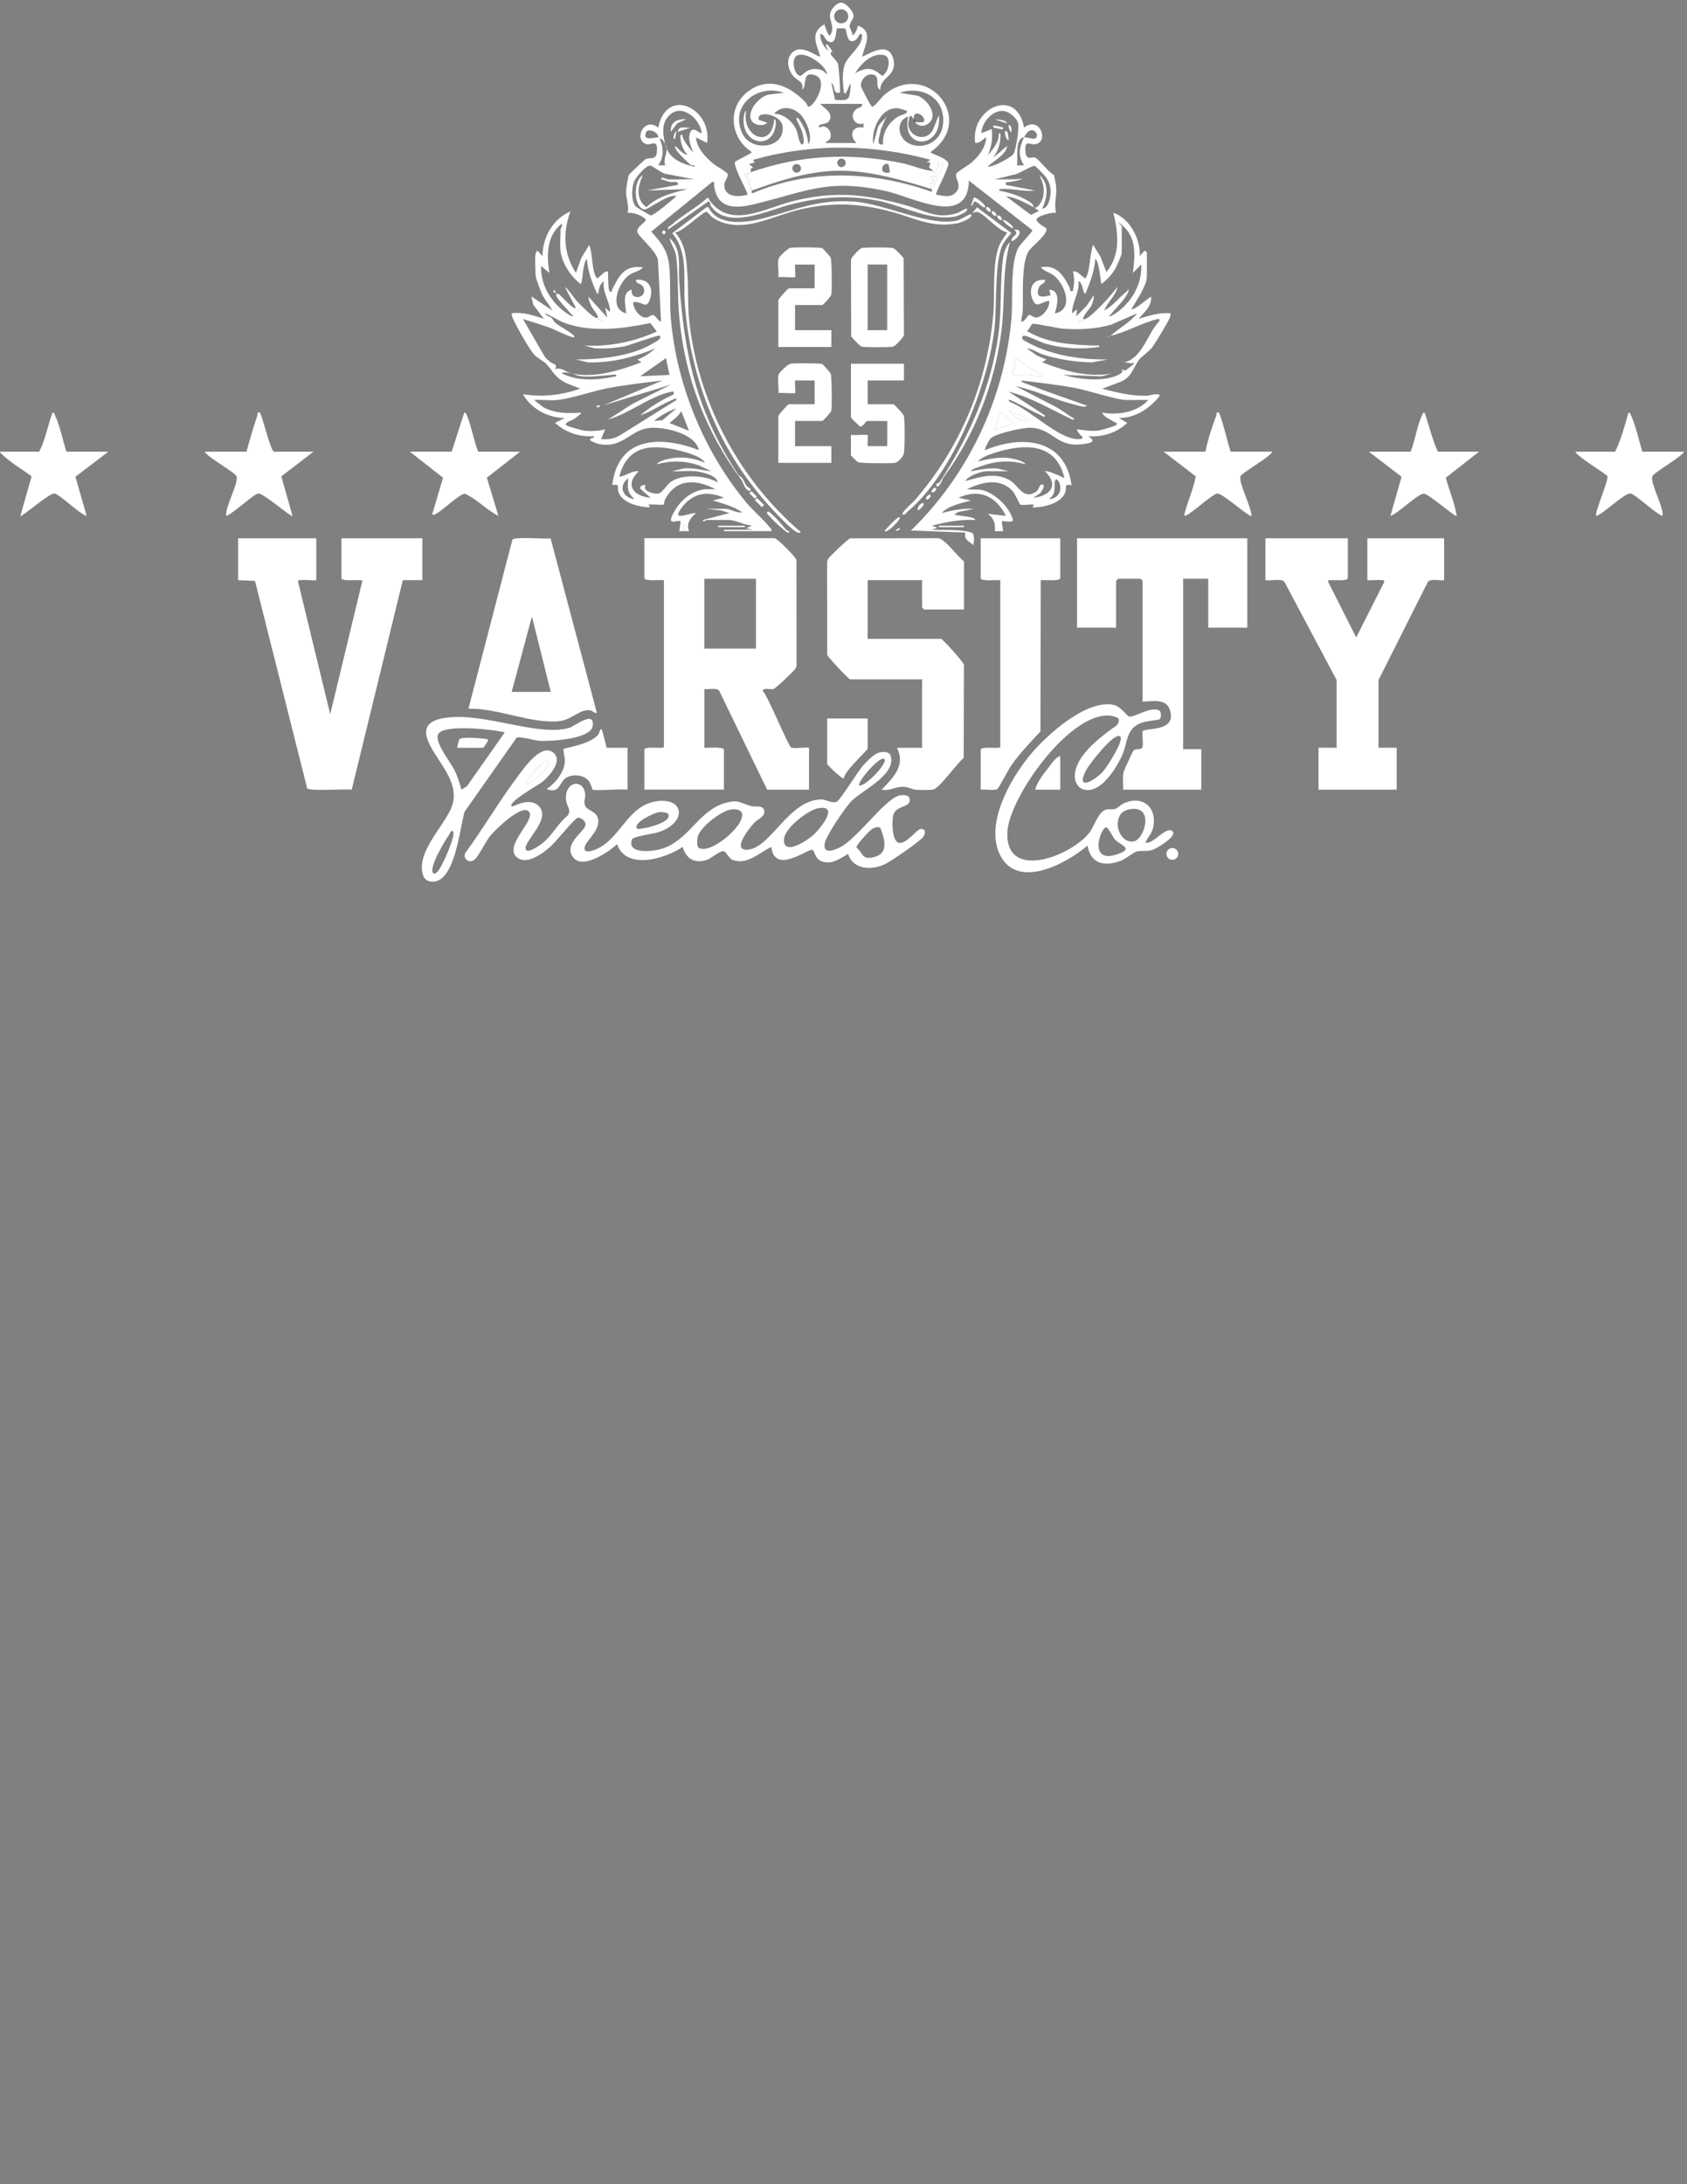 <svg viewBox="0 0 612 792" version="1.1" xmlns="http://www.w3.org/2000/svg" id="Layer_1">
  
  <rect x="0" y="0" width="612" height="792" fill="#808080" stroke="none"/>
  
  <defs>
    <style>
      .st0 {
        fill: #fff;
      }
    </style>
  </defs>
  <path d="M595.81,163.78h15.19c-1.29,2.12-11.12,7.59-11.58,8.95-.84,2.47,4.18,11.09,3.73,14.35-2.52-.73-9.92-7.97-11.67-8.13-2.19-.21-9.63,7.27-12.38,8.13-.77-1.03,4.19-12.11,4.08-14.34-.15-.72-10.9-7.01-11.68-8.96h14.43c2.16-4.41,3.49-9.41,4.82-14.18.69.05.8.74,1.03,1.24,1.71,3.75,2.77,8.94,4.03,12.94Z" class="st0"></path>
  <path d="M24.1,163.78h15.19l-11.92,9.09,4.06,14.21c-2.61-.71-9.86-7.93-11.66-8.12-1.99-.22-11.93,8.71-12.38,8.12l4.08-14.36c-3.87-2.88-8.44-5.4-11.68-8.94h14.43c2.26-4.38,3.11-9.52,4.82-14.18.7.05.8.74,1.03,1.24,1.73,3.79,2.71,8.92,4.03,12.94Z" class="st0"></path>
  <path d="M89.42,163.78c1.19-4.36,2.48-8.78,3.92-13.07.19-.57-.14-1.43.89-1.11.72.22,3.52,12.74,5.07,14.18h14.43l-11.68,8.96,4.08,14.34c-.46.58-10.62-8.3-12.38-8.13s-9.18,7.3-11.67,8.13c-.55-3.19,4.59-11.81,3.73-14.35-.5-1.46-10.33-6.74-11.58-8.95h15.19Z" class="st0"></path>
  <circle r="2.14" cy="309.63" cx="425.29" class="st0"></circle>
  <path d="M437.31,163.78c.84-4.27,2.35-8.97,3.92-13.07.21-.54-.16-1.44.88-1.12.71.22,3.67,12.41,4.31,14.18h15.19c-1.16,2.21-11.14,7.63-11.58,8.95-.79,2.37,4,11.21,3.98,14.34-.67.74-10.48-8.27-12.37-8.11s-9.17,7.2-11.68,8.12c-.61-.18-.15-1.11-.03-1.55,1.12-4.21,3.09-8.45,3.86-12.79l-11.68-8.96h15.19Z" class="st0"></path>
  <path d="M173.48,163.78h15.19l-12.05,9.44,4.2,13.86c-4.36-2.2-7.75-6.07-12.15-8.07-1.82,0-8,5.93-10.12,7.07-.61.33-.96.69-1.78.49l3.95-13.35-12.05-9.44h15.19l4.56-14.18c.67.06.82.72,1.04,1.23,1.6,3.84,2.4,8.98,4.02,12.95Z" class="st0"></path>
  <path d="M536.56,163.78l-12.05,9.44c1.2,4.63,3.24,9.14,3.94,13.86-.43.58-10.24-8.08-11.9-8.07-2.22,0-9.37,7.2-12.15,8.08l4.05-14.22-11.9-9.09h15.19c1.6-4.02,2.27-9.08,4.03-12.94.23-.5.34-1.19,1.03-1.24,1.62,4.69,2.79,9.72,4.82,14.18h14.94Z" class="st0"></path>
  <rect height=".51" width="9.11" y="190.63" x="340.59" class="st0"></rect>
  <path d="M281.09,195.18c1.05.23,7.64,6.82,7.84,7.86l.04,38c.06.61-.22,1.03-.51,1.52-.47.83-7.18,7.17-7.89,7.3-.97.19-4.18-.6-3.78.76,2.02,2.28,9.13,19.78,10.2,20.44.83.52,5.14-.2,6.5.08v15.19h-15.19l-17.46-35.97c-1.17-1.04-3.76-.29-5.32-.5v21.27c1.09.15,7.09-.51,7.09.76v14.43h-28.86v-14.43c0-1.5,6.97-.21,7.1-1.05v-60.49c-1.19-.15-7.1.52-7.1-.76v-14.43h47.35ZM274.25,209.87h-18.74v25.32h18.74v-25.32Z" class="st0"></path>
  <path d="M114.74,195.18v15.19c-1.85.17-4.04-.24-5.84,0-.73.1-.85-.29-.73.73l11.62,47.89,11.66-48.36c.02-.76-7.6.47-7.6-1.02v-14.43h29.37v15.19h-7.09l-18.54,76c-2.41-.43-15.26.67-16.16-.53l-18.92-75.18-6.14-.29v-15.19h28.36Z" class="st0"></path>
  <path d="M488.96,195.18v14.43c0,1.25-5.21.61-6.34.76-.7.09-.88-.28-.74.75l10.12,20.02,10.11-20.02c.14-1.02-.04-.65-.74-.75-1.65-.22-3.63.16-5.33,0v-15.19h27.85v15.19c-1.64.24-4.62-.58-5.83.5l-17.97,35.71v24.56h6.58v15.19h-28.36v-15.19h6.58v-24.56l-18.99-35.7c-1.39-1.15-4.95-.22-6.83-.51v-15.19h29.88Z" class="st0"></path>
  <path d="M452.5,195.18v32.41h-14.18v-17.73h-9.11v61.79h6.58v14.69h-28.36c.14-2.18-.32-4.44.24-6.6.14-.53,3.24-7.31,3.54-7.6.84-.82,2.56-.2,3.09-.96.75-1.07-.22-5.49.27-6.06,1.18-1.38,12.39.43,9.85-7.68-1.36-4.32-6.55-3.13-9.9-3.01v-43.81c0-.05-.71-.76-.76-.76h-8.1c-.05,0-.76.71-.76.76v16.97h-14.18v-32.41h61.78Z" class="st0"></path>
  <path d="M349.7,221.01h-14.43c-.05,0-.76-.71-.76-.76v-9.88h-19.75v21.27h26.59c.63,0,8.17,8.45,8.34,9.38l-.09,33.82c-2.35,1.87-8.64,10.73-10.89,11.4-1.05.31-5.24.26-6.49.12-1.85-.21-2.68-1.12-5.06-1.06-2.61.06-4.59,1.63-7.33,1.04,4.16-4.33,8.78-8.7,5.57-15.19h9.11v-24.82h-26.08c-.61,0-8.23-8.27-8.34-8.87l-.04-33.44c-.06-.61.22-1.03.51-1.52.47-.83,7.18-7.17,7.89-7.3l31.92-.04c2.59.35,6.96,6.66,9.34,8.38v17.47Z" class="st0"></path>
  <path d="M185.64,292.42c.35.34,5.83-3.38,9.38-.51,5.71,4.62-5.06,12.96-4.31,15.93.55,2.16,5.69-1.74,6.58-2.5,3.25-2.76,5.25-6.9,8.63-9.6,1.45-1.85-.24-3.5-.5-5.12-1.14-7.19,6.16-8.63,6.86-2.77.2,1.65-.72,2.79.06,4.45.82,1.74,4.27,1.76,4.68,4.98.53,4.15-4.76,7.7-4.98,10.18s4.14.59,5.15.06c8.26-4.37,10.83-15.51,20.99-16.98s11.2,7.78.61,11.24c-1.89.62-9.13,1.45-9.53,2.62-1.9,5.48,7.47,4.34,10.54,3.45,10.03-2.89,13.5-13.91,23.31-16.7,4.87-1.38,5.33.06,9.49,1.16,1.42.37,4.08-.5,4.62,1.49.61,2.21-2.42,3.24-3.74,4.69-1.75,1.92-8.35,10.26-2.07,9.6,8.34-.88,14.72-17.94,26.41-18.22,2.02-.05,4.02,1.68,5.8.79,1.22-.61,7.54-10.85,9.36-12.93,1.26-1.44,4.06-4.36,5.82-4.82,1.47-.39,3.85-.54,4.35,1.24,1.94,6.94-10.61,12.48-14.45,16.52-2.16,2.27-9.2,12.55-9.55,15.32-.48,3.83,3.25,2.4,5.43,1.33,6.65-3.24,16.75-18.28,22.12-18.94,1.91-.23,3.74.1,3.25,2.25s-4.87,1.59-5.85,4.8c-.64,2.08-.59,9.78,2.07,10.19s6.34-4.74,7.65-4.99c1.99-.38,2.16,1.53.98,2.98-1.38,1.69-11.37,8.56-13.62,9.67-4.83,2.39-11.69,2.14-13.52-3.64-2.72,1.55-5.34,3.61-8.73,2.93-3.55-.71-3.21-4.1-4.23-4.42-1.58-.49-13.69,9.17-14.88-1.04-4.31,1.96-8.43,6.46-13.7,4.84-1.87-.58-2.56-3.29-3.75-3.32-1.44-.04-4.55,2.85-6.34,3.31-4.45,1.15-7.05-.68-8.38-4.83-6.35,4.25-20.4,8.59-23.79-1-2.92,2.72-12.14,9.08-15.68,5.05-4.29-4.89,3.83-9.45,4.22-12,.2-1.34-1.52-2.69-2.73-2.66-1.02.02-7.95,8.62-9.6,10.13-2.73,2.51-8.78,7.24-12.46,4.33-5.19-4.11,6.64-13.37,4.38-16.53-2.42-3.39-12.54,6.66-14.17,8.69-1.54,1.91-4.26,7.43-5.62,8.56-1.86,1.56-4.36-.15-3.42-2.36,6.62-8.98,12.26-18.76,18.96-27.67,2.21-2.94,8.69-12.47,13.06-8.68,3.48,3.02-1.6,8.54-4.08,10.57-1.11.92-12.69,7.34-11.1,8.9ZM320.84,275.21c-1.46-1.47-10.13,8.53-9.11,9.62,2.41.32,10.46-8.26,9.11-9.62ZM198.8,276.22c-1.44-1.49-7.72,6.53-8.1,8.1.91.81,9.66-6.48,8.1-8.1ZM296.91,293.05c-3.76.63-12.35,7.26-12.51,11.33-.24,6.15,8.2.49,10.34-1.33,2.49-2.12,10.14-11.33,2.16-10ZM265.01,293.55c-3.59.67-11.41,6.52-11.99,10.3-.13.86-.28,3.04.44,3.54,3.87,2.7,16.45-7.6,15.76-12.17-.28-1.81-2.73-1.95-4.2-1.68ZM242.3,295c-.26-.39-2.51-.6-3.18-.53-1.74.17-9.9,4.01-7.91,6.05.48.49,13.41-2.06,11.09-5.52ZM319.24,300.11c-.72-.45-2-.03-2.74.4-1.02.59-5.92,5.81-5.82,6.83,2.29,1.62,1.86,4.35,5.61,3.62,3.64-.7,4.85-2.43,4.49-6.07-.08-.76-1.17-4.55-1.54-4.79Z" class="st0"></path>
  <path d="M384.64,195.18v14.43c0,1.27-5.9.61-7.09.76l-.1,54.85c-3.74,4.04-7.61,8-10.74,12.56-.88,1.29-4.44,8.07-4.85,8.32-1.22.74-4.53-.02-6.08.25v-14.43c0-1.5,6.97-.21,7.1-1.05v-60.49c-1.19-.15-7.1.52-7.1-.76v-14.43h28.86Z" class="st0"></path>
  <path d="M162.73,260.15c13.64-1.54,32.74,7.03,43.77,3.77,1.99-.59,9.38-6.6,8.51-.65-.71,4.86-15.9,5.63-19.5,5.34-1.77-.14-7.17-1.78-8.13-1.06l-18.84,26.77c-1.72,6.23-3.07,20.3-8.56,24.36-2.23,1.65-5.65,1.43-6.54-1.42-2.49-7.96,7.04-17.13,10.1-23.89,4.16-9.2-4.74-16.68-8.06-24.24-2.83-6.41,1.37-8.33,7.25-8.99ZM183.1,265.59c-4.05-1.13-21.94-3.03-24.06.49-1.72,2.85,4.49,10.38,5.92,13.34,1.03,2.12,1.79,4.65,2.45,6.93l2-1.28,13.69-19.48ZM164.36,301.54c-.7-.92-1.13.69-1.31.95-1.35,1.91-7.97,12.58-5.77,14.24.95.2,1.22-.48,1.73-1.05,1.5-1.71,6.41-12.75,5.36-14.14Z" class="st0"></path>
  <path d="M215,286.35c-.15-.1-.68-2.37-1.51-3.3-1.82-2.04-5.36-2.43-7.79-1.2-2.95,1.51-2.39,6.27-7.41,4.24,3.26-2.1,6.46-6.1,6.62-10.13.04-1.03-.66-4.12-.53-4.29.41-.56,9.71-1.65,12.67-5.33.45-.56.78-3.43,1.51-1.03.58,1.91.98,3.92,1.51,5.84h7.6v15.19c-1.89-.39-11.89.51-12.66,0Z" class="st0"></path>
  <path d="M314.76,260.52v10.89c0,.7-8.66,8.31-8.62,10.89-.53.37-6.07-4.91-6.07-5.31v-16.46h14.69Z" class="st0"></path>
  <path d="M198.8,276.22c1.56,1.61-7.19,8.91-8.1,8.1.37-1.56,6.66-9.58,8.1-8.1Z" class="st0"></path>
  <path d="M199.75,195.25l16.78,63.24c-.97.17-1.53-.74-2.39-.91-3.46-.69-6.78,3.41-11.08,3.9-10.08,1.16-22.72-4.84-33.12-4.5l15.94-61.29c.84-1.12,11.72-.24,13.87-.43ZM199.81,250.89l-6.84-27.35-7.34,27.35h14.18Z" class="st0"></path>
  <path d="M405.25,262.9c1.23-1.92.76-2.66-1.33-3.17-14.52-3.53-38.02,29.24-38.48,42.14-.66,18.17,24.04,8.14,30.06-.36,1.46-2.06,2.82-6.69,5.36-7.81,1.18-.52,2.46-.07,3.67-.38.89-.23,2.04-1.53,3.07-2,6.85-3.14,12.27,1.36,10.75,8.73-.46,2.26-2.08,3.55-2.81,5.54,2.91.6,7.29-5.95,9.64-4.32,2.48,1.72-5.76,6.54-7.25,6.97-2.12.61-3.82.06-5.56.52-1.17.31-3.95,2.65-5.77,3.35-5.78,2.23-10.88,1.22-12.08-5.49-7.53,6.43-25.07,16.03-31.56,3.71-5.9-11.2,3.39-27.62,10.56-36.36,5.93-7.23,20.46-20.46,30.51-18.38,2.46.51,4.94,4.19,5.67,4.27,1.96.21,8.25-4,10.93-2.14.73.51.73,2.61,0,3.1-.31.21-4.91.7-6.38,1.22-5.92,2.1-4.93,6.87-7.24,12.01-1.58,3.52-4.6,8.2-7.67,10.56-5.73,4.41-11.2.55-8.86-6.33,2.09-6.16,9.59-11.71,14.77-15.35ZM406.42,267.1c-1.99-2.09-11.42,10.24-12.41,12.15-4.07,7.89,3.18,3.9,6.33.25,1.31-1.52,7.43-10.99,6.08-12.39ZM409.31,293.55c-6.51,1.5-3.96,12.38,1.89,11.56,4.08-.57,7.95-13.83-1.89-11.56ZM401.12,300.03c-1.92.41-6.26,13.05,3.78,9.86,6.96-2.21,1.64-3.26-.5-5.57-.83-.9-2.27-4.51-3.28-4.3Z" class="st0"></path>
  <path d="M384.64,274.19v12.16h-9.11c.68-2.74,3.06-5.79,4.86-8.05,1.12-1.41,2.52-3.79,4.25-4.1Z" class="st0"></path>
  <path d="M165.89,271.15c-.12-.1.57-2.8.75-3.05.83-1.12,8.62-.41,10.39.01.35.39-1.6,3.04-1.77,3.04h-9.37Z" class="st0"></path>
  <path d="M312.59,89.94c1.02-.3,10.42-.3,11.44,0,.57.17,3.63,3.23,3.8,3.8l.09,27.74c-.17.87-3.09,3.97-3.89,4.21-1.02.3-10.42.3-11.44,0-.57-.17-3.63-3.23-3.8-3.8l-.09-27.74c.17-.87,3.09-3.97,3.89-4.21ZM314.76,95.92v23.8h7.09v-23.8h-7.09Z" class="st0"></path>
  <path d="M327.93,131.88v6.08h-13.17v8.61h9.37c.29,0,3.63,3.52,3.79,4.32.37,1.91.32,11.1.04,13.18-.18,1.38-1.91,3.49-3.33,3.76s-12.48.17-13.4-.25c-.25-.11-2.54-2.34-2.54-2.52v-7.34c.96.16,5.86-.22,6.08,0,.18.18-.13,3.31,0,4.05h7.09v-9.12h-7.34c-.34,0-1.53,2.15-2.46,1.99-.23-.04-3.36-3.02-3.36-3.26v-19.5h19.24Z" class="st0"></path>
  <path d="M288.43,152.64v9.12h13.17v6.08h-19.24v-16.97c0-.46,3.51-4.3,3.8-4.3h9.37v-8.61h-7.09c-.13.8.19,4.37,0,4.56-.22.21-5.12-.16-6.08,0,.28-1.99-.43-4.92.11-6.74.24-.8,3.34-3.72,4.21-3.89,1.23-.24,10.54-.22,11.54.08.33.1,2.98,3.14,3.12,3.46.42.92.52,12.02.25,13.4-.15.77-3.02,3.81-3.28,3.81h-9.87Z" class="st0"></path>
  <path d="M288.43,110.61v9.12h13.17v6.08h-19.24v-16.97c0-.46,3.51-4.3,3.8-4.3h9.37v-8.61h-7.09c-.13.8.19,4.37,0,4.56-.22.21-5.12-.16-6.08,0,.28-1.99-.43-4.92.11-6.74.24-.8,3.34-3.72,4.21-3.89,1.23-.24,10.54-.22,11.54.08.33.1,2.98,3.14,3.12,3.46.42.92.52,12.02.25,13.4-.15.77-3.02,3.81-3.28,3.81h-9.87Z" class="st0"></path>
  <path d="M352.23,77.69c1.22,1.2-3.85,3.06-4.63,3.21-9.53,1.92-15.56-1.8-24.12-4.09-11.74-3.13-21.1-3.58-33.03-.91-10.26,2.3-21.77,9.59-31.87,3.01-.69-.45-1.85-2.09-2.3-2.13-1.24-.1-9,7.63-11.4,7.48,4.03,4.35,4.17,10.33,4.55,15.95.34,5.03.02,10.13.52,15.18,2.94,29.8,17.86,58.16,40.5,77.5-.17.58-1.11.21-1.51-.01-2.25-1.26-6.93-6.24-8.88-8.34-19.09-20.53-29.6-46.77-31.64-74.72-.62-8.47,1.43-18.33-4.54-25.26l12.41-9.41.73-.02c3.19,6.71,12.66,5.79,18.75,4.31,12.44-3.03,20.37-7.31,34.17-6.33,11.31.81,28,9.45,37.64,6.74.94-.26,4.43-2.4,4.65-2.19Z" class="st0"></path>
  <path d="M327.43,186.57c-.64-.64,3.73-4.39,4.31-5.05,16.5-18.89,26.44-42.54,28.6-67.62.62-7.24-.44-18.36,2.1-24.75.71-1.78,1.98-3.27,2.97-4.87-3.45-.61-7.83-6.42-10.66-7.36-.79-.26-1.27.19-2,.26l1.7-1.99,12.46,9.33c-1.12,1.21-2.53,2.88-3.23,4.35-2.89,6.01-2.07,22.02-2.84,29.57-2.13,20.92-15.18,53.45-31.64,67.11-.57.47-.82,1.23-1.77,1.01Z" class="st0"></path>
  <path d="M350.71,75.66c1.02.98-3.41,2.69-4.02,2.81-9.26,1.86-19.2-3.95-28.28-5.7-11.14-2.16-20.8-1.37-31.71,1.41-7.8,1.99-22.54,9.25-28.67.72-.65-.9-.14-2.1-1.22-1.75l-14.46,10.1c-.26-1.09.61-1.12,1.15-1.63,3.97-3.61,9.31-6.31,13.27-10.01,7.48,12.26,20.81,3.74,31.14,1.25,15.33-3.7,25.99-2.47,40.91,1.63,6.59,1.81,10.82,5.09,18.24,2.83,1.46-.45,2.27-1.39,3.64-1.67Z" class="st0"></path>
  <path d="M342.29,173.08c-.32.43-1.99,5.17-2.71,2.61.29-.46,1.09-.53,1.35-.93,10.71-16.55,18.85-34.54,21.37-54.35,1.14-8.96.4-18.55,1.63-27.24.22-1.55,1.21-4.37,2.48-5.36-2.94,10.35-1.76,21.42-3.1,32.09-2.39,19.09-9.66,37.91-21.02,53.17Z" class="st0"></path>
  <path d="M267.85,172.21c.25.37,1.03.66,1.48,1.29.98,1.4.96,2.73,2.89,3.71.19.99-.36.98-1.02.51-1.27-.89-1.48-2.67-2.19-3.63-13.01-17.57-20.53-37.15-22.6-59.19-.67-7.11-.26-14.72-1.07-21.72-.33-2.8-1.91-4.35-2.47-6.89,4.62,4.04,3.17,10.17,3.52,15.47,1.81,27.1,6.37,47.57,21.47,70.45Z" class="st0"></path>
  <path d="M331.98,44.26c-.26-.36-.47-.41-.51-1.01.38.41.45.99.51,1.01Z"></path>
  <path d="M194.24,92.12c.02-.13.62-1.34.76-1.26l1.77,2.02c.15-6.94,3.69-13.34,10.13-16.21-2.76,7.86-2.53,15.17,2.04,22.28l1.93-5.41,2.88-4.72c1.27,2.9.88,9.2,2.52,11.65.57.85.55.3,1.02,0,.96-.64,1.8-2.2,3.29-2.02-.02,1.13.05,6.53.51,7.09.81.97.87-.36,1.06-.72,2.55-5.01,4.47-8.78,11.09-7.88-1.21,1.49-3.46,1.66-5.03,2.81-3.92,2.87-7.51,12.17-1.05,13.89-.14-2.88-1.75-7.63,2.03-8.61-.73,4.04,5.57,3.27,4.35-.53-.67-2.1-2.87-1.17-2.83-3.01,4.22-.56,6.36,2.46,5.23,6.49-1.36,4.84-2.75,1.01-6.24,1.61-.06,2.27,2.34,5.77,4.77,5.57.91-.07,1.81-1.07,2.49-.94.84.16,1.84,2.2,2.85,2.46l-1.12-22.42c-.71-3.51-7.36-8.69-7.51-10.27-.19-1.95,3.34-3.36,3.07-4.52-1.79-1.54-4.23-2.41-6.59-2.29.72-2.76-.63-4.9-.53-7.86.03-1.05.66-5.18,1.05-5.93.19-.37,5.69-5.53,6.08-5.7,1.66-.72,3.77.5,4.04-2.59.43-5.01-1.94-2.36-3.68-2.81-4.9-1.27-1.16-10.23,4.18-6.01,3.04-15.16,19.61-6.94,17.73,5.57l-4.04-2.02c.23,3.72,3.34,7.07,6.07,9.38,1.11.94,4.95,3.02,5.36,3.79.49.94-1.1,2.66-1.16,3.87-.22,4.6,5.13,4.75,8.46,3.71-.68-2.47-5.03-9.74-4.6-11.83.09-.42,6.1-3.07,6.11-3.62-8.06-5.17-9.05-16.54-.97-22.25,7.49-5.29,14.97-1.5,20.51,4.26.72.75.54,2.13,1.76,1.29,2.38-1.63,6.36-9.73,1.52-11.2s-2.55,3.73-4.57,5.36c.69-3.13-1.61-3.25-3.04-4.81-2.24-2.45-3.08-6.9-.04-9.15,3.5-2.58,9.01,2.45,9.65,1.8-1.38-4.67-3.81-8.51,1.52-11.64.06.58,1.45,4.48,2.03,4.05,2.51-3.57-1.85-6.53,1.01-9.88,2.15-2.53,3.61-2.64,5.86-.27,3.58,3.77.24,4.5.26,6.86,0,.97,1.2,2.11.98,3.29,1.2-.6,1.73-2.32,2.03-3.54,5.66,1.98,2.58,7,1.51,11.14.58.58,9.88-6.92,11.44,1.51,1.08,5.81-4.84,5.83-4.87,10.65-2.1-.98.15-4.76-2.38-5.49s-4.8,1.79-4.61,4.09c.07.77,3.62,7.23,3.97,7.47.63.44,3.65-3.56,4.54-4.31,15.46-12.88,33.6,9.05,16.73,20.77-.02.63,6.09,2.14,6.47,4.12.3,1.54-4.89,10.83-4.45,11.32,2.29.37,4.87,1.27,6.85-.49,3-2.67-.29-5.7.47-7.1.39-.73,4.48-3.11,5.58-4.07,2.78-2.43,4.96-5.29,5.33-9.1-1.35.65-2.35,2.22-4.04,2.02-1.9-12.46,14.96-20.64,17.73-5.57,5.88-4.52,9.3,5.62,3.77,6.07-1.76.14-3.68-1.91-3.26,2.75.3,3.42,2.45,1.63,3.53,2.06,1.23.49,4.96,5.51,6.84,6.36.2,1.39.66,2.92.76,4.3.26,3.33-.87,6.41,0,9.36-1.32-.3-6.82,1.15-7.09,2.3-.3,1.27,3.34,3.11,3.48,3.35,1.02,1.73-5.16,6.54-6.23,8.07-2.95,4.22-2.04,16.42-2.29,22.02-.06,1.29-.6,2.48-.52,3.78,1.29.03,2.31-2.38,2.83-2.5.61-.15,1.55.94,2.48.95,2.38.02,5.21-3.7,4.81-6.05-2.68.23-4.46,2.78-5.82,0-1.92-3.9-.47-8.08,4.3-7.59.04,1.63-1.72,1.16-2.3,3.01-1.23,3.87,1.62,3.2,4.33,2.55l-.51-2.02c4.31.28,2.94,5.72,2.03,8.6,7.01-1.21,3.83-10.42-.27-13.66-1.64-1.29-3.55-1.53-4.8-3.05,5.78-1.06,8.28,2.98,10.5,7.49.34.68-.32,1.39,1.14,1.11.43-2.53.73-4.55,0-7.09,1.66-.26,2.64,1.32,3.81,2.02.4.24.49.91,1.01.01,1.47-2.53,1.3-8.73,2.52-11.66l2.72,4.37,2.1,5.5c5.24-6.47,4.3-13.97,2.53-21.53,6.07,2.2,9.75,9.35,9.62,15.7l1.51-1.78c.28-.5,1.02.46,1.02.51v8.61c0,3.55-3.89,8.81-5.57,11.9.79.66,6.06-3.97,7.08-4.55.41,3.43-2.57,5.79-4.55,8.1,3.82-1.07,7.59-2.46,11.64-2.02.04.41.02.76-.1,1.16-.45,1.47-5.4,9.65-6.56,11.16-1.31,1.7-4.04,3.48-4.82,4.55-1.9,2.6-2.71,6.57-6.9,8.04l-6.42,2.43c5.51,1.42,10.69,2.75,16.45,2.53.49-.02,4.97-1.36,4.31.25-3.82,4.53-8.54,7.76-14.68,7.86l3.03,1.77c-3.79,3.54-8.98,5.24-14.17,4.82,2.88,1.94,1.2,2.38-1.49,2.81-10.21,1.62-11.09-5.67-19.52-5.89-2.79-.07-12.46,2.05-14.41,3.86-.51.48-2.34,3.93-2.05,4.28,13.33-5.6,29.11-4.29,31.4,12.66-3.03-.4-1.6.55-2.26,2.55-1.37,4.14-8.07,5.61-11.93,5.55l.51-1c-1.15-.25-4.24.38-4.99-.09-.24-.15-1.75-3.87-2.85-5-4.65-4.82-11.22-3.04-16.47-.48l4.68.13c5.04.68,10.61,6.02,12.02,10.77.46,1.55-3.45.33-4.04.75l.5,3.54h-3.03c.37-2.8-.34-4.61-2.52-6.33l6.57.76c-3.57-7.12-9.64-10.01-17.21-6.57l4.55,1c-3.41.98-8.28,1.85-10.63,4.56,3.8-.99,7.68-1.8,11.64-1.51l-5.69,1.14-1.39.87c1.62.55,3.32.48,4.98.84.67.15,2.52.36,2.61,1.18-5.33-.3-10.57.73-15.69,2.04l2.03.75-2.03.75c2.86.11,12.6-.23,14.7,1.25.76.53.67,3.39.23,4.32-1.57-1.61-3.38-1.79-2.79-4.56l-19.75-.75c20.83-20.22,33.94-47.93,36.45-76.99.6-6.95-.6-20.12,2.62-25.74.71-1.24,5.1-5.64,4.98-6.15l-23.04-17.99c-.33,17.17-20.46,5.9-30.12,3.79-21.6-4.72-28.87.32-48.3,4.88-6.88,1.61-12.96,1.37-14.01-6.89-.09-.73.47-1.49-.73-1.27l-22.05,17.97c4.09,4.6,6.18,7.28,6.62,13.65.42,6.02-.05,12.2.49,18.25,2.16,23.98,12.03,47.88,27.35,66.34,2.48,2.99,6.17,6.03,8.35,8.87.39.51.98.64.76,1.52h-17.22v-.51h10.63l-2.53-.51,2.02-1c-2.41-.14-6.12-2.03-8.35-2.03h-8.1c-.28,0-1.34,1.17-1.26,0l9.61-2.53-3.33-.98-5.27-.55h7.34c1.33,0,4.23,1.72,5.82,1.27-3.08-2.21-7.06-3.17-10.63-4.31l4.04-1c-5.21-2.14-9.74-2.09-13.94,2-.68.66-4.04,4.63-2,4.6s3.85-.94,5.82-1.03c-1.96,1.7-3.65,3.79-2.53,6.58h-3.54s.5-3.54.5-3.54c-1.01-.95-6.07,2.57-1.93-4.22,2.36-3.87,6.2-6.97,10.82-7.45l3.77.02c-6.99-3.71-14.24-4.03-18.33,3.7-.28.53-.32,1.68-.46,1.8-.42.37-4.5-.15-5.52.06l.51,1c-3.75-.07-10.08-1.52-11.42-5.55-.66-2,.77-2.95-2.26-2.55,2.14-17.68,17.66-17.97,31.4-12.66-1.18-5.89-11.86-8.26-16.94-8.11-7.9.25-10,7.51-19.14,5.96-.61-.1-3.44-1.11-3.4-1.65.04-.6,1.61-.4,1.51-1.26-5.17.42-10.38-1.27-14.17-4.82l3.53-1.77c-6.04,0-12.24-3.32-15.19-8.61,7.14,1.09,14,.4,20.76-2.04l-4.9-1.93c-4.33-2.08-4.76-4.18-7.4-7.03-1.01-1.09-3.18-1.96-4.66-3.69-1.65-1.93-7.04-11.28-7.74-13.53-.12-.4-.15-.75-.1-1.16,4.16-.5,7.78.8,11.64,2.02l-3.82-5.04-.73-3.06,7.59,5.06c-1.02-2-2.64-3.71-3.63-5.73-.63-1.29-2.44-6.03-2.44-7.18,0-2.26-.31-5.53,0-7.6ZM307.74,5.92c0-1.41-1.15-2.56-2.56-2.56s-2.56,1.15-2.56,2.56,1.15,2.56,2.56,2.56,2.56-1.15,2.56-2.56ZM306.6,10.39c-.28-.18-2.84-.14-2.95-.04-.5.47-.02,6.52-3.34,4.56-1.24-.73-1.27-2.69-2.76-2.56-.04,2.14,1.23,4.9,3.03,6.07l-1-1.78c.16-2.04,2.23,2.14,2.53,2.04-2.43.59,1.52,2.82,1.92,4.66.24,1.09.98,9.92.61,10.28-.6-.05-1.08.26-1.55-.32-.64-.77-.51-2.87-1.48-3.23l1.3,6.1c5.91.56,5.13-.48,5.78-5.6-.85-.27-1.46,4.38-2.52,3.04-.41-3.16-.73-6.62.12-9.75,1.01-3.7,6.62-6.74,6.47-11.26-1.17-1.06-1.17,1.09-2.25,1.8-3.55,2.36-3.19-3.57-3.9-4.02ZM300.07,27.04c-.24-3.61-9.32-9.5-11.6-6.29-1.25,1.76-.24,6.42,1.81,6.76.96.16,2.31-3.46,7.29-2.24,1.43.35,1.56,1.03,2.51,1.77ZM310.21,26.53c4.1-2.22,6.31-2.15,9.82,1,2.4-1.21,3.59-7,.56-7.58-4.46-.84-8.25,3.23-10.38,6.58ZM284.38,33.63c-9.54-3.38-19.88,4.61-15.06,14.81,3.24,6.87,15.82,5.4,14.53-2.88-.64-4.12-9.67-5.75-8.58-2.08l3.03,1.03c-1.23,1.35-4.23.96-5.3-.27-2.86-3.31,2.54-9.62,6.18-9.99l5.19-.62ZM331.47,43.25c-.3-.32-.81-1.74-1.51-1.01-.1.1-.5,2.36-.48,2.75.22,4.72,6.68,6.72,9,1.98l2.1-5.23c1.51,12.14-13.69,13.19-11.14.5-4.58,1.59-3.75,7.72.16,9.72,5.05,2.59,11.41-.39,12.38-6.05,1.69-9.77-6.89-15.13-15.57-12.28l6.7,1.14c3.16,1.37,7.08,6.41,4.22,9.53-1.56,1.7-4.01,1.81-5.36-.04.19.08,2.93.11,3.04,0,1.61-1.61-3.8-5.5-3.55-1.01ZM312.74,37.67h-15.19c1.58,1.63,5.22,3.58,3.08,6.38-1.03,1.34-4.48.63-3.35,2.22,2.51-1.64,5.11,1.94,3.73,4.23-.51.85-1.46.54-1.44,1.35h11.14c-2.82-2.71-1.69-6.37,2.54-5.57v-1.52c-2.84,1.08-5.24-2.37-3.05-4.82,1.01-1.13,2.79-.76,2.54-2.27ZM290.27,41.4c-2.68-2.62-6.82-3.17-9.44-.19,3.49.06,6.7,2.76,8.05,5.89.76,1.78.65,3.75,1.84,5.26,1.31.27.77-2.1.7-2.72-.29-2.35-1.25-3.55-2.08-5.52-.19-.45-.9-1.46.11-1.37,2.3,2.86,3.45,5.92,3.8,9.62,1.81-2.77-.81-8.86-2.96-10.96ZM328.94,40.21c-.11-.11-2.59-.88-2.92-.92-6.33-.88-10.09,7.73-9.23,13.07l1.58-5.75c.55-2.01,2.2-2.73,3.22-4.38l-2.02,4.56c-.19,1.96-2.21,6.27.75,5.57-.24-4.28,1.94-7.77,5.41-10.04.63-.41,4.06-1.23,3.2-2.11ZM241.34,52.36c-.17-.41-1.17-2.44-2.02-2.02,1.44,3.31,1.59,6.52-.51,9.61h2.53c-.84-2.08.59-3.92.51-6.07,1.51,3.97,6.22,5.79,10.12,6.58.17-.91-.9-.28-1.36-.64-1-.8-3.68-3.41-4.47-4.41-.6-.76-1.31-1.46-1.25-2.54,1.4,1.11,2.63,2.99,4.54,3.29-1.4-1.48-2.29-3.59-2.52-5.58-.06-.52-.34-1.91.5-1.77.57,2.63,2.52,4.53,4.05,6.58-.76-2.54-2.24-5.07-.89-7.74,1.13-2.25,4.45,2.3,3.91-.08-1.27-5.63-8.43-10.72-12.63-4.6-1.85,2.7-1.28,6.33-.5,9.37ZM358.31,60.46c1.98.14,8.92-3.48,9.51-4.92.81-1.96,1.98-8.93,1.52-10.93-.4-1.72-3.15-3.98-4.83-4.3-4.31-.84-8.44,4.2-8.49,7.99l3.8-1.51c.29,3.55-.07,6.4-1.51,9.62,1.89-2.42,4.17-4.74,4.05-8.1.85-.13.54,1.22.52,1.79-.08,2.69-1.1,4.85-2.54,7.08l5.05-4.31c-.51,3.51-4.88,5.25-7.08,7.59ZM238.8,49.83c.17-1.93-3.89-3.6-4.51-1.72-1.06,3.22,2.88,1.69,4.51,1.72ZM371.48,49.83c-3.39.25-2.14,7.68-2.53,10.13h2.53c-2.27-3.63-1.76-6.47,0-10.13,1.27-.09,3.14.63,3.73.47,2.76-.74-.96-6.23-3.73-.47ZM338.56,61.99c-.5-.59-1.29-.97-1.39-1.11-.45-.63,1.52-2.49-1.14-1.93l1.51-1c-21.22-5.8-43.1-6-64.31,0l.5.99-2.02.53,1.51,1.26c-1.39.38-.57.88-1.01,1.77-.44.15-.69.36-1.01.51s-1.01-.29-1.02.26c-.01.8.53,1.26,1.02,1.77.12,1.61.39,1.47,1.01,2.53.16.81.28.92.51,1.52.1.27-.25,1.04.24,1,21.09-8.98,43.77-8.06,65.06-.53.15-.3-.07-.83.02-.99.7-1.24,4.06-7.99,4.07-8.82,0-.35-1.76-.98-2.04-.8,1.16,1.89-.84,1.87,0,3.03-.5,0-1.01.01-1.52,0ZM242.1,65.02c3.27.2,6.6-.14,9.87,0l-10.02-1.88c-1.74-.07-4.87-2.87-6.02-3.08-1.55-.28-5.21,4.21-5.83,5.63-1.05,2.41-1.19,7.22.57,9.24.21.24,5.11,3.15,5.43,3.18,1.04.1,8.06-5.82,9.29-7-2.89-1-10.36,5.11-11.69,4.83-3.94-.83-4.02-10.52-.47-12.43-1.9,4-2.76,8.66,1.27,11.62,4.03-3.94,9.64-5.23,14.93-6.57l-14.68.51,11.14-2.02c.41-1.7-1.93-.83-3.17-1.13-.99-.24-1.89-.77-2.9-.9.1-1.33,1.93-.01,2.28,0ZM375.02,75.15c1.47,1.01,3.21-2.77,3.43-3.91.56-3.04-.12-5.09-1.4-7.73,3.73,3.14,2.91,8.23,1.01,12.15,2.35-.17,3-3.97,3.07-5.82.17-4.67-2.65-6.69-5.62-9.65-.91-.46-6.2,3.18-7.95,3.2l-6.72,1.64h7.34l2.79-.25c-1.72.88-3.48.96-5.32,1.28-.85.15-.87-.32-.77,1l10.63,2.02c-3.33.39-6.58-.34-9.85-.53-.68-.04-3.17-.36-3.31.52,3.99.83,8.57,2.13,11.85,4.64.76.58.74,1.4.81,1.45-3.17-1.74-6.51-3.52-10.12-4.05l9.11,6.82,3.04-1.51c-.84-.14-1.45-.95-2.02-1.26ZM203.36,91.11c-.31-2.28,0-5.66,0-8.1,0-.29,1.1-1.36.26-1.77-5.4,4.46-5.32,11.32-4.31,17.72l-3.03-2.53c-.22,7.67,4.41,14.46,10.95,18.17,1.7.04.41-.18.15-.52-1.27-1.59-4.91-5.19-5.53-6.77-.24-.61.14-1.01.75-.75.72.31,5.39,6,6.33,5.06l-4.04-7.59c1.88,1.4,2.97,3.65,4.54,5.33,1.13,1.2,5.2,5.23,6.42,5.74,2.83,1.17-.79-3.07-1.03-3.53-.61-1.18-1.29-2.65-1.32-3.99l6.83,7.59-.76-3.54,1.77,1.52c.05-3.59-2.9-7.19-2.29-11.14-1.48.79-1.83,3.02-2.03,4.56-.52.54-2.56-5.35-2.79-6.07-.64-2.07-1.23-4.41-1.27-6.59-.79.42-1.11,2.64-1.29,3.52-.37,1.84-.24,3.83-.98,5.6-3.5-2.63-6.75-7.49-7.35-11.9ZM406.93,81.99v9.62c0,1.01-1.7,4.68-2.32,5.78-1.26,2.24-3.04,4.02-5.03,5.61-.47-1.98-.53-4.1-.99-6.09-.16-.7-.58-2.78-1.28-3.02-.2,4.45-1.95,8.6-3.56,12.66-.93-.53-.84-2.32-1.41-3.39-.25-.47-.49-1.11-1.11-1.17.51,4.06-2.43,7.82-2.29,11.65l1.77-1.52-.25,2.53,3.79-3.81,2.54-3.78c.11,1.39-.35,2.65-.92,3.88-.32.69-4.93,5.84-1.94,4.64,1.64-.66,6.03-5.21,7.44-6.74,1.41-1.53,2.72-3.22,4.03-4.83-.63,3.32-3.72,5.49-4.81,8.6,3.24-1.79,5.46-4.78,8.29-7.04.33-.27.56-1.55.52.15-1.54,3.26-4.3,5.62-6.49,8.36-.26.33-1.55.56.15.52,6.69-3.65,11.35-10.91,10.95-18.67l-3.03,3.04c.74-6.26,1.5-12.69-3.8-17.22-1.73-1.48-1.84-1.38-.25.25ZM210.44,112.13c-.71-.36-1.35.32-1.01.5.71.36,1.35-.32,1.01-.5ZM207.41,135.42c8.41,1.84,17.52-1.17,25.32-4.06l-1.51-1c2.53-.74,4.56-2.48,6.58-4.05-7.78,3.24-16.05,5.35-24.58,5.08l-4.28-1.03c9.09-.03,20.3-1.14,28.18-6,.59-.37,3.24-1.54,2.19-2.61-.48-.49-10.92,3.52-13.06,3.9-3.54.63-6.87.84-10.48.65l-3.8-1c9.18.5,17.98-1.38,26.33-5.08l-2.35-3.07c-10.02,2.04-20.94,3.5-30.83.05-2.57-.9-4.79-2.6-7.32-3.56.23.9,1.61,1.01,2.36,1.69.49.44.7,1.26,1.44,1.85,1.95,1.55,4.68,2.74,6.34,4.3.62.58.8,1-.25.76-2.4-.57-6.02-2.63-8.61-3.54-3.09-1.09-6.26-2.02-9.37-3.03l7.89,13.63c.48.71,1.13,1.22,1.77,1.77,1.49,1.26,3.05.81,1.99,2.83,1.98-.97,4.19,1.11,6.07,1.52-.57-.12-3.37-.83-3.54,0,6.11,3.05,13.27,2.36,19.74,1.01.13-.87-1.2-.54-1.76-.5-3.67.3-7.4.86-11.14.49-1.46-.14-2.35-.81-3.3-1.01ZM412.5,113.65l-9.36,4.06c-5.41,1.57-11.61,1.9-17.22,1.51-1.76-.12-10.9-2.1-11.39-1.79-.54.34-1.15,2.12-2.02,2.56,7.49,4.57,16.04,4.98,24.56,5.32.61.02,1.88-.38,1.76.5-6.75.89-12.79.67-19.35-1.15-2.31-.64-5.92-2.64-7.74-2.9-1.06-.15-.96.69-.77,1.27.11.34,3.86,2.18,4.59,2.51,8.11,3.67,17.48,4.88,26.31,4.83l-5.8,1.03c-5.96-.1-12.23-1.07-17.89-2.91-1.99-.65-3.57-2.06-5.68-2.17l3.71,2.61,3.37,1.44-1.51,1c8.23,3.14,16.38,5.62,25.31,4.06l-3.78,1.03-13.94-.53c5.88,1.67,15.62,2.89,21.01-.56.76-.49.25-1.44.49-1.43.26,0,.65.57,1.15.37.14-.06,2.02-1.58,2.44-1.89.46-.34,1.28-1.4-.15-.66l-2.66-.37c6.69-1.77,8.22-10.41,12.65-14.95.11-.74.04-.91-.72-.73-5.81,1.41-11.15,4.72-16.99,6.05,3.13-2.84,6.96-4.77,9.62-8.09ZM217.03,116.17l1.51.26c-.52-.77-1.6-1.26-1.51-.26ZM392.74,116.18c-.74-.17-1.06.21-1.51.76.5.22,2-.52,1.51-.76ZM242.86,135.93l-1.26-6.07-9.37,6.58,10.63-.5ZM378.56,135.93l-2.68-1.12-7.44-4.96-1.01,6.07c2.1.07,4.22-.1,6.32,0,1.25.06,3.95,1.33,4.81,0ZM202.09,145.04c-2.64.28-5.67-.2-8.36,0l3.28,2.55c4.28,2.41,9.21,2.36,13.94,2.02-.65.92-1.93,1.8-2.87,2.44-.55.37-3.54,1.19-2.69,2.11.43.46,5.82,1.93,6.84,2.03,2.37.24,5.05.07,7.33-.5l-1.51,3.54c2.49.22,4.77-.13,6.93-1.43l20.41-12.76c.09-1.01-.92-.29-1.37-.1-3.98,1.62-7.66,4.32-11.79,5.68,3.6-3.07,7.84-5.63,12.15-7.6.17-1.22-.09-1.13-1.16-.91-7.3,1.56-15.27,7.97-22.64,10.03l8.77-5.65,14.01-7-24.61,7.55,21.57-9.07c-6.46.78-12.93,1.51-19.34,2.69-5.93,1.09-13.42,3.82-18.9,4.4ZM416.55,145.04h-7.85c-3.53,0-14.25-3.55-18.9-4.4-6.4-1.17-12.88-1.88-19.33-2.69.12.76,1.73,1.12,2.4,1.39,7.04,2.76,14.27,5.2,21.39,7.73-.38.95-3.25-.06-4.05-.26-7.38-1.78-14.35-5.16-21.77-6.83l14.83,7.69c1.91,1.1,3.71,2.37,5.51,3.6.5.34,1.83.72.17.85-7.47-3.56-15.04-8.11-23.05-10.12l13.16,8.61c.04,1.08-.87.22-1.3.03-3.55-1.61-7.17-3.76-10.81-5.4-.84-.38-1.62-.44-.54.54,6.97,2.47,17.56,13.41,24.54,13.45,4.18.02-.2-1.65-.23-3.56,2.6.34,5.14.76,7.79.45.88-.1,6.06-1.62,6.38-1.98.76-.82-.31-.88-.66-1.12-1.45-1-3.56-1.62-4.4-3.42,5.62,1,12.75-.05,16.71-4.56ZM245.38,148.09c-2.79.92-5.86,2.63-8.1,4.55l3.02-.27,5.08-4.28ZM373.5,152.14l-7.58-3.3c1.6,1.7,3.43,3.47,5.8,3.82.48.07,1.93.32,1.78-.51ZM249.94,156.19l-2.78-7.09c-1.1,1.94-2.67,2.9-4.3,4.3l7.07,2.79ZM367.43,153.65c-.53-.81-3.82-4.57-4.55-4.04l-2.03,6.07,6.58-2.03ZM252.22,170.87c-2.64-.28-5.67.2-8.36,0l4.28-1.03c3.37-.31,6.58.75,9.9,1.03l-4.28-2.04c-5.21-1.81-10.15-1.91-15.46-.49.33-.8,2.35-1.46,3.13-1.68,4.82-1.33,9.78-.84,14.35,1.16-1.62-2.52-6.79-3.82-9.66-4.51-10.06-2.43-18.55-1.7-21.48,9.58,2.47-.34,4.51-2.23,7.09-2.02-5.23,4.95-1.97,9.08,4.3,9.62l-3.79-3.31c.04-1.18,1.01-1.41,2.02-1.25-1.53,2.05,2.71,3.17,4.32,3.08,1.74-.09,3.12-3.15,4.83-4.32,4.29-2.93,12.48-2.37,16.94.21-.22-2.55-5.93-3.81-8.11-4.04ZM365.91,170.87h-7.85c-1.93,0-6.79,1.58-7.85,3.54,5.48-1.45,10.42-3.23,15.87-.42,3.39,1.75,4.98,7.59,9.94,4.21.78-.54,1.32-3.46,2.55-2.26.49.48-.87,2.51-1.3,3l-2.49,1.57c6.29-.69,9.54-4.56,4.3-9.63.62-.48,6.1,1.91,7.08,2.53-3-13.01-14.57-12.58-25.2-9.26-1.94.61-4.9,1.62-6.19,3.18,5.02-1.16,8.97-2.07,14.09-.66.78.21,2.8.87,3.13,1.68-5.97-1.72-11.24-1.18-16.97,1.01-.77.29-2.53.7-2.77,1.53,3.09-.63,6.22-1.17,9.39-1.03l4.28,1.03ZM230.2,181c-2.82-2.58-2.52-4.05-2.28-7.59-3.72,2.77-2.1,7.06,2.28,7.59ZM380.59,181c2.85-.23,4.58-2.31,3.95-5.2-.3-1.34-1.76-3.29-1.93-.63-.18,2.81.38,3.68-2.02,5.83ZM248.42,192.14v-2.02h-.5v2.02h.5Z" class="st0"></path>
  <path d="M241.84,53.88c-.24-.63-.32-.77-.51-1.52.23.56.46.45.51,1.52Z" class="st0"></path>
  <path d="M338.56,61.99c.29.35,1.85,1.17,1.02,2.02-.26.27-2.14-.56-2.03.5l1.51,1.01c-1.24-.05-.94.07-.5,1.02l-1.51-.25,1,2.28c-11.57-3.47-23.46-7.13-35.72-6.6-10.19.43-20.11,3.73-29.6,7.11.15-.65-.22-1.02-.51-1.52-.13-.64.19-1.55,0-2.18-.17-.57-.97-.29-1.02-.35-.03-.46-.1-1.79,0-2.03.02-.05.83-.14,1.01-.51,18.28-6.37,36.25-7.22,55.2-3.3,3.39.7,7.93,2.73,11.14,2.79ZM306.81,59.05c0-.85-.69-1.54-1.54-1.54s-1.54.69-1.54,1.54.69,1.54,1.54,1.54,1.54-.69,1.54-1.54ZM290.58,61.05c0-.86-.7-1.57-1.57-1.57s-1.57.7-1.57,1.57.7,1.57,1.57,1.57,1.57-.7,1.57-1.57ZM322.87,62.49l-.49-2.81c-2.17-1.58-4.23,3.98.49,2.81Z" class="st0"></path>
  <path d="M285.07,191.97c.22.26,2.39,1.19.59,1.18-2.15-1.71-4.58-3.7-6.34-5.82-.47-.57-1.23-.82-1.01-1.77.95-.22,1.2.54,1.77,1.01,1.89,1.57,3.4,3.55,4.99,5.4Z" class="st0"></path>
  <path d="M326.41,187.59c.5.5-4.14,5.69-5.57,5.06.47-.75,4.94-5.69,5.57-5.06Z" class="st0"></path>
  <path d="M357.3,75.15c-.59.59-2.57-2.14-3.76-2.06-.48.03-.48,1.58-1.29,1.55l1.02-3.04c.47-.34,4.75,2.83,4.04,3.54Z" class="st0"></path>
  <path d="M366.92,87.31c.16-2.18,3.14-2.03,1.01-4.04,4.7-.27-.25,4.8-1.01,4.04Z" class="st0"></path>
  <rect height=".51" width="9.62" y="190.63" x="260.58" class="st0"></rect>
  <rect transform="translate(-48.19 248.18) rotate(-45)" height="3.57" width="1.1" y="180.48" x="274.97" class="st0"></rect>
  <path d="M335.02,182.53c.48.51-1.3,2.29-2.02,2.53-.55-1.01,1.42-3.17,2.02-2.53Z" class="st0"></path>
  <rect transform="translate(-46.89 245.76) rotate(-45)" height="2.86" width="1.09" y="178.06" x="272.69" class="st0"></rect>
  <path d="M367.42,82.75c-.16.17-3.76-2.22-3.54-3.03.75-.14,4.15,2.41,3.54,3.03Z" class="st0"></path>
  <path d="M337.55,179.49c.52.53-1.01,2.03-1.51,1.51s1.01-2.03,1.51-1.51Z" class="st0"></path>
  <path d="M339.57,176.95c.52.53-1.01,2.03-1.51,1.51s1.01-2.03,1.51-1.51Z" class="st0"></path>
  <path d="M359.32,76.67c-.53.52-2.03-1.01-1.51-1.51s2.03,1.01,1.51,1.51Z" class="st0"></path>
  <path d="M361.35,78.19c-.53.52-2.03-1.01-1.51-1.51s2.03,1.01,1.51,1.51Z" class="st0"></path>
  <path d="M363.37,79.71c-.53.52-2.03-1.01-1.51-1.51s2.03,1.01,1.51,1.51Z" class="st0"></path>
  <circle r=".63" cy="84.26" cx="240.84" class="st0"></circle>
  <path d="M326.41,191.64c.49.24-1,.98-1.51.76.45-.55.76-.93,1.51-.76Z" class="st0"></path>
  <path d="M338.56,61.99c.51,0,1.02,0,1.52,0-.84-1.16,1.15-1.14,0-3.03.28-.19,2.05.45,2.04.8,0,.82-3.37,7.58-4.07,8.82l-1-2.28,1.51.25c-.44-.95-.74-1.07.5-1.02l-1.51-1.01c-.12-1.06,1.76-.23,2.03-.5.83-.85-.72-1.68-1.02-2.02Z" class="st0"></path>
  <path d="M271.21,63c-.1.23-.03,1.57,0,2.03-.49-.5-1.03-.97-1.02-1.77,0-.55.71-.12,1.02-.26Z" class="st0"></path>
  <path d="M272.73,69.08c-.22-.6-.35-.71-.51-1.52.29.5.66.87.51,1.52Z" class="st0"></path>
  <path d="M271.21,65.02c.05.05.85-.22,1.02.35.19.63-.13,1.55,0,2.18-.62-1.07-.9-.92-1.01-2.53Z" class="st0"></path>
  <path d="M272.23,62.49c-.18.36-.99.45-1.01.51.33-.15.58-.35,1.01-.51Z" class="st0"></path>
  <path d="M378.56,135.93c-.86,1.32-3.57.06-4.81,0-2.1-.1-4.22.06-6.32,0l1.01-6.07,7.44,4.96,2.68,1.12Z" class="st0"></path>
  <path d="M367.43,153.65l-6.58,2.03,2.03-6.07c.73-.53,4.02,3.23,4.55,4.04Z" class="st0"></path>
  <path d="M373.5,152.14c.15.83-1.29.58-1.78.51-2.37-.35-4.2-2.12-5.8-3.82l7.58,3.3Z" class="st0"></path>
  <rect height="2.02" width=".5" y="190.12" x="247.93" class="st0"></rect>
  <path d="M392.74,116.18c.49.24-1,.98-1.51.76.45-.55.76-.93,1.51-.76Z" class="st0"></path>
  <path d="M217.03,116.17c-.09-1,.99-.51,1.51.26l-1.51-.26Z" class="st0"></path>
  <path d="M210.44,112.13c.34.18-.3.86-1.01.5-.34-.18.3-.86,1.01-.5Z" class="st0"></path>
  <path d="M402.12,121.75c.33.17.33.34,0,.51v-.51Z" class="st0"></path>
  <path d="M217.53,147.08c.34.18-.3.86-1.01.5-.34-.18.3-.86,1.01-.5Z" class="st0"></path>
  <path d="M201.84,106.04c-1.06.14-1.15.05-1.01-1.01l1.01,1.01Z" class="st0"></path>
  <path d="M280.84,43.25c.92-.03.55,2.23.46,2.74-1.51,8.29-11.95,6.37-11.55-2.92.02-.45.28-2.84.96-2.86-1.9,9.44,9.45,14.17,10.14,3.04Z" class="st0"></path>
  <path d="M365.39,47.81c.27.26.56,2.44.51,3.03-1.07.07-2.12-4.57-.51-3.03Z" class="st0"></path>
  <rect transform="translate(237.81 389.44) rotate(-77.37)" height="3.52" width=".78" y="44.46" x="361.7" class="st0"></rect>
  <path d="M365.4,44.76l-4.55-1.51c1.39.12,3.79.09,4.55,1.51Z" class="st0"></path>
  <path d="M366.92,47.8c-.29.63-1.26-1.83-1-2.53,1.14.3,1.08,1.58,1,2.53Z" class="st0"></path>
  <path d="M248.93,43.25l-3.3,1.51-2.27,3.04c-.33-3.5,2.44-4.8,5.56-4.55Z" class="st0"></path>
  <path d="M250.45,46.29l-4.55,1.51c.02-2.35,3.04-1.36,4.55-1.51Z" class="st0"></path>
  <path d="M244.88,50.33h-.5c-.24-.69.71-3.18,1-2.53l-.51,2.53Z" class="st0"></path>
</svg>